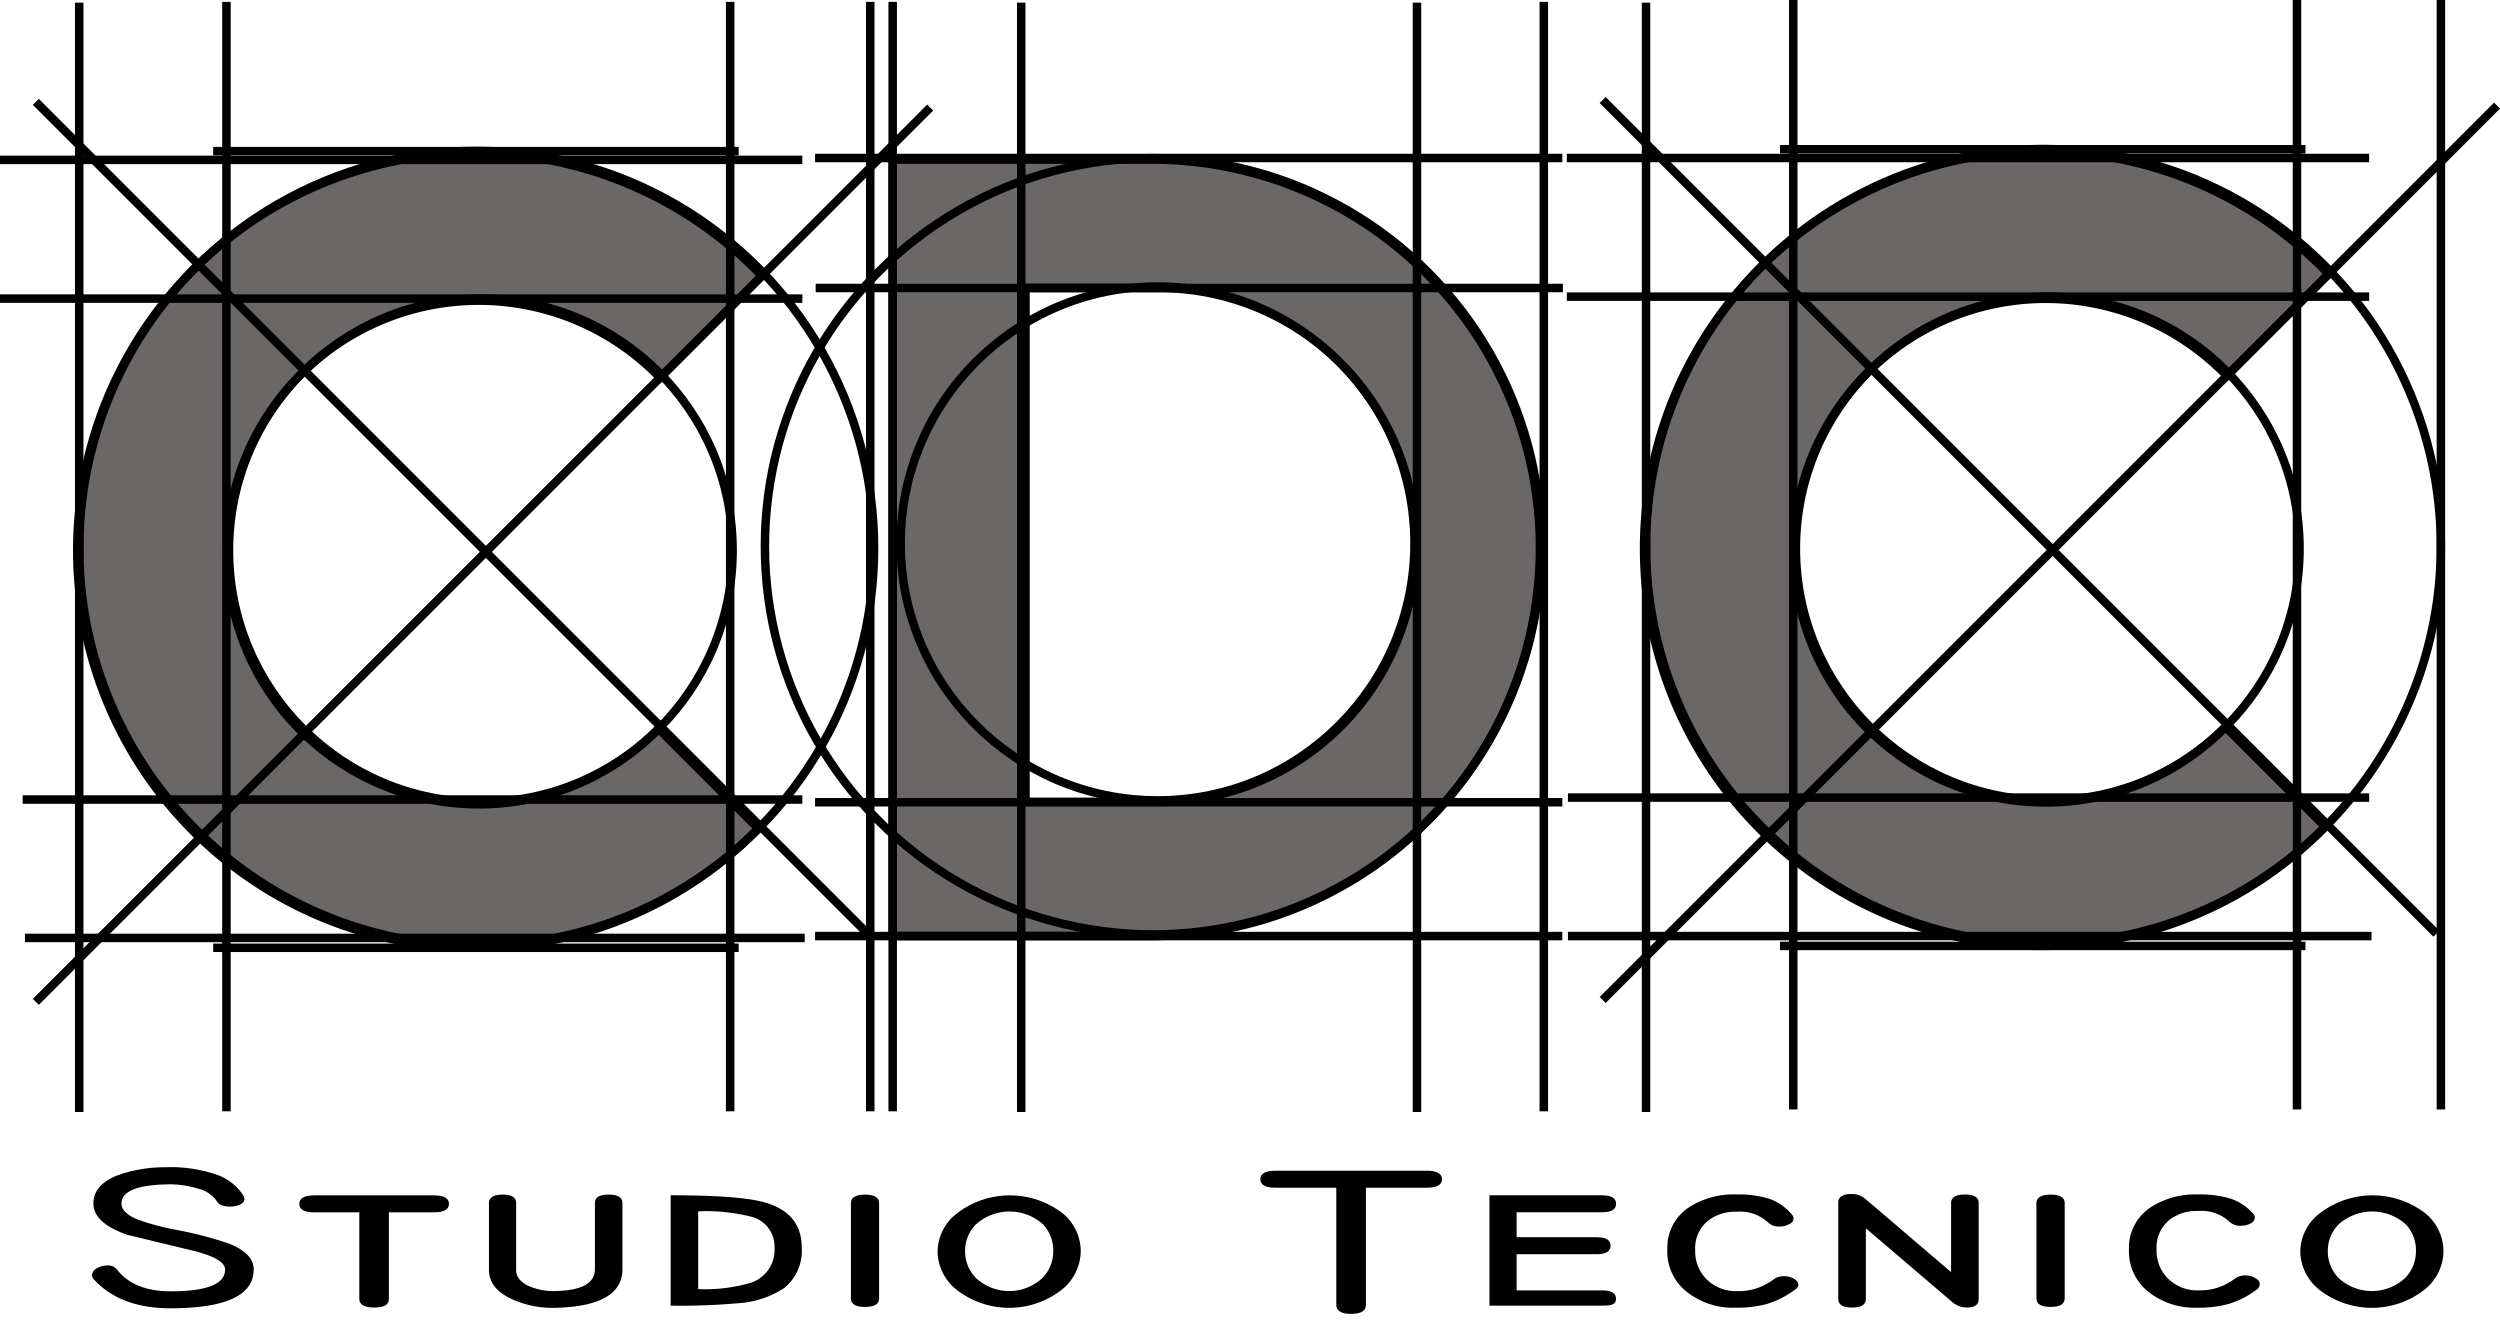 <?xml version="1.0" encoding="UTF-8"?> <svg xmlns="http://www.w3.org/2000/svg" id="Layer_1" data-name="Layer 1" viewBox="0 0 294.45 157.92"><defs><style>.cls-1{fill:#6b6767;}.cls-1,.cls-2{stroke:#000;stroke-miterlimit:10;}.cls-2{fill:none;}</style></defs><title>Artboard 1</title><path class="cls-1" d="M89.73,32.49a46.8,46.8,0,1,0-.41,65.1l.28.28L77.26,85.53l.31.31a29.66,29.66,0,1,1,.17-41.36l-.33.33L90.09,32.13"></path><path class="cls-1" d="M136.49,18.79H105.14v91.46H136a45.73,45.73,0,0,0,.53-91.45Zm0,75.65H120.78V33.92h15.71a30.26,30.26,0,0,1,0,60.52Z"></path><path class="cls-1" d="M274.27,32.27a46.8,46.8,0,1,0-.41,65.1l.28.28L261.8,85.3l.31.32a29.66,29.66,0,1,1,.17-41.36l-.33.33,12.68-12.68"></path><line class="cls-2" x1="9.33" y1="0.31" x2="9.33" y2="130.97"></line><line class="cls-2" x1="26.67" y1="0.22" x2="26.67" y2="130.89"></line><line class="cls-2" x1="86" y1="0.22" x2="86" y2="130.89"></line><line class="cls-2" x1="102.5" y1="0.22" x2="102.5" y2="130.89"></line><line class="cls-2" x1="105.14" y1="0.22" x2="105.14" y2="130.89"></line><line class="cls-2" x1="120.28" y1="0.31" x2="120.28" y2="130.97"></line><line class="cls-2" x1="166.89" y1="0.31" x2="166.89" y2="130.97"></line><line class="cls-2" x1="181.83" y1="0.22" x2="181.83" y2="130.89"></line><line class="cls-2" y1="18.83" x2="94.5" y2="18.83"></line><line class="cls-2" y1="35.17" x2="94.5" y2="35.17"></line><line class="cls-2" x1="2.67" y1="94.17" x2="94.5" y2="94.17"></line><line class="cls-2" x1="2.94" y1="110.47" x2="94.78" y2="110.47"></line><line class="cls-2" x1="4.22" y1="12" x2="102.42" y2="110.19"></line><line class="cls-2" x1="109.56" y1="12.67" x2="4.22" y2="118"></line><line class="cls-2" x1="96" y1="18.61" x2="184.01" y2="18.61"></line><line class="cls-2" x1="96.07" y1="33.92" x2="184.08" y2="33.92"></line><line class="cls-2" x1="96" y1="94.49" x2="184.01" y2="94.49"></line><line class="cls-2" x1="96" y1="110.25" x2="184.01" y2="110.25"></line><circle class="cls-2" cx="56.14" cy="64.58" r="46.81"></circle><circle class="cls-2" cx="56.63" cy="64.83" r="29.66"></circle><circle class="cls-2" cx="135.81" cy="64.34" r="45.72"></circle><circle class="cls-2" cx="136.34" cy="64.01" r="30.26"></circle><line class="cls-2" x1="87" y1="17.8" x2="25.11" y2="17.8"></line><line class="cls-2" x1="87" y1="111.63" x2="25.11" y2="111.63"></line><line class="cls-2" x1="193.87" y1="0.31" x2="193.87" y2="130.97"></line><line class="cls-2" x1="211.21" x2="211.21" y2="130.67"></line><line class="cls-2" x1="270.54" x2="270.54" y2="130.67"></line><line class="cls-2" x1="184.54" y1="18.61" x2="279.04" y2="18.61"></line><line class="cls-2" x1="184.54" y1="34.94" x2="279.04" y2="34.94"></line><line class="cls-2" x1="184.67" y1="93.94" x2="279.04" y2="93.94"></line><line class="cls-2" x1="184.67" y1="110.25" x2="279.32" y2="110.25"></line><line class="cls-2" x1="188.76" y1="11.78" x2="286.96" y2="109.97"></line><line class="cls-2" x1="294.1" y1="12.44" x2="188.76" y2="117.78"></line><circle class="cls-2" cx="240.68" cy="64.36" r="46.81"></circle><circle class="cls-2" cx="241.18" cy="64.61" r="29.66"></circle><line class="cls-2" x1="271.54" y1="17.58" x2="209.65" y2="17.58"></line><line class="cls-2" x1="271.54" y1="111.41" x2="209.65" y2="111.41"></line><path d="M29.88,149.52q0,4.56-9.81,4.57-5.88,0-9-3.39a.72.72,0,0,1-.24-.52,1,1,0,0,1,.57-.79,2.32,2.32,0,0,1,1.25-.34,1.32,1.32,0,0,1,1.14.49q2,2.55,6.32,2.55,6.41,0,6.4-2.57,0-1.31-4-2.27L15,145.44q-4-1.4-4-3.69c0-1.44.91-2.53,2.72-3.27a16.28,16.28,0,0,1,5.75-1,16.41,16.41,0,0,1,5.72.77,6.11,6.11,0,0,1,3.52,2.64.8.8,0,0,1,.08.33c0,.27-.17.48-.5.65a2.79,2.79,0,0,1-1.2.24c-.81,0-1.34-.22-1.58-.68A3.7,3.7,0,0,0,23.33,140a11,11,0,0,0-3.71-.5q-5.31.12-5.31,2.26c0,.73.64,1.36,1.91,1.88a29.6,29.6,0,0,0,4.46,1.2,44.31,44.31,0,0,1,6.2,1.6Q29.88,147.59,29.88,149.52Z"></path><path d="M51.11,142.79H45.8V153c0,.69-.58,1-1.74,1s-1.74-.35-1.74-1V142.79H37c-1.16,0-1.75-.35-1.75-1s.59-1,1.75-1h14.1c1.19,0,1.78.34,1.78,1S52.3,142.79,51.11,142.79Z"></path><path d="M73.31,149.47q0,4.25-7.45,4.55a11.68,11.68,0,0,1-5.55-1q-2.72-1.25-2.72-3.44v-7.88q0-1,1.62-1c1.06,0,1.58.33,1.58,1v7.88c0,.82.53,1.46,1.58,1.93a7.32,7.32,0,0,0,3.24.54c3-.09,4.46-.95,4.46-2.59v-7.76q0-1,1.62-1t1.62,1Z"></path><path d="M94.43,146.93a5.67,5.67,0,0,1-2.07,4.78,11.21,11.21,0,0,1-5.51,1.79,75.65,75.65,0,0,1-7.86.28v-13c5.4,0,9.06.28,11,.82Q94.43,142.83,94.43,146.93Zm-3.21,0a3.61,3.61,0,0,0-2.83-3.65,21.94,21.94,0,0,0-6.16-.61v9.16a19.31,19.31,0,0,0,6.16-.73A4.07,4.07,0,0,0,91.22,146.93Z"></path><path d="M103.54,152.93c0,.66-.55,1-1.66,1s-1.66-.33-1.66-1V141.7c0-.65.55-1,1.66-1s1.66.33,1.66,1Z"></path><path d="M127.29,147.36a5.91,5.91,0,0,1-2.23,4.54,10.07,10.07,0,0,1-12.4,0,5.84,5.84,0,0,1-2.23-4.51,5.74,5.74,0,0,1,2.31-4.5,10.2,10.2,0,0,1,12.4,0A5.8,5.8,0,0,1,127.29,147.36Zm-3.24,0a4.49,4.49,0,0,0-1.18-3.14,5.92,5.92,0,0,0-7.94,0,4.4,4.4,0,0,0-1.26,3.14,4.47,4.47,0,0,0,1.26,3.15,5.76,5.76,0,0,0,7.86,0A4.47,4.47,0,0,0,124.05,147.36Z"></path><path d="M168.05,139.89h-7.17v13.8c0,.7-.58,1.06-1.74,1.06s-1.75-.36-1.75-1.06v-13.8h-7.17c-1.19,0-1.78-.34-1.78-1s.59-1,1.78-1h17.83c1.19,0,1.79.35,1.79,1S169.24,139.89,168.05,139.89Z"></path><path d="M188.68,153.78H175.43v-13h13.25c1.1,0,1.66.32,1.66,1s-.56,1-1.66,1H178.63v2.94h9.44c1.08,0,1.62.33,1.62,1s-.54,1-1.62,1h-9.44v4.26h10.05c1.1,0,1.66.32,1.66,1S189.78,153.78,188.68,153.78Z"></path><path d="M211.37,151.92a10.6,10.6,0,0,1-3.22,1.65,13.5,13.5,0,0,1-3.71.45,8.74,8.74,0,0,1-5.71-1.82,6,6,0,0,1-2.35-5,5.67,5.67,0,0,1,2.75-5.13,9.68,9.68,0,0,1,5.31-1.39,12.71,12.71,0,0,1,3.89.49A6.08,6.08,0,0,1,211,143a.69.69,0,0,1,.25.5.81.81,0,0,1-.51.68,2.3,2.3,0,0,1-1.15.28,1.8,1.8,0,0,1-1.38-.51,4.85,4.85,0,0,0-3.65-1.23,5.26,5.26,0,0,0-3.32,1,4.17,4.17,0,0,0-1.58,3.53,4.62,4.62,0,0,0,1.39,3.47,4.88,4.88,0,0,0,3.51,1.35,6.78,6.78,0,0,0,4.3-1.36,2,2,0,0,1,1.25-.4,2.35,2.35,0,0,1,1.18.3c.35.21.52.44.52.71A.77.77,0,0,1,211.37,151.92Z"></path><path d="M233.05,153c0,.67-.46,1-1.39,1a2.59,2.59,0,0,1-1.74-.66l-10.16-8.67V153c0,.65-.54,1-1.62,1s-1.63-.33-1.63-1V141.63c0-.64.52-1,1.54-1a2.51,2.51,0,0,1,1.67.59l10.08,8.61v-8.14c0-.66.55-1,1.63-1s1.62.33,1.62,1Z"></path><path d="M243.18,152.93c0,.66-.56,1-1.66,1s-1.67-.33-1.67-1V141.7c0-.65.56-1,1.67-1s1.66.33,1.66,1Z"></path><path d="M265.75,151.92a10.65,10.65,0,0,1-3.23,1.65,13.43,13.43,0,0,1-3.7.45,8.77,8.77,0,0,1-5.72-1.82,6.06,6.06,0,0,1-2.35-5,5.68,5.68,0,0,1,2.76-5.13,9.68,9.68,0,0,1,5.31-1.39,12.71,12.71,0,0,1,3.89.49,6.13,6.13,0,0,1,2.63,1.74.71.71,0,0,1,.24.5.8.8,0,0,1-.5.68,2.34,2.34,0,0,1-1.16.28,1.8,1.8,0,0,1-1.37-.51,4.85,4.85,0,0,0-3.65-1.23,5.25,5.25,0,0,0-3.32,1,4.17,4.17,0,0,0-1.58,3.53,4.62,4.62,0,0,0,1.39,3.47,4.86,4.86,0,0,0,3.51,1.35,6.73,6.73,0,0,0,4.29-1.36,2,2,0,0,1,1.26-.4,2.32,2.32,0,0,1,1.17.3c.36.21.53.44.53.71A.77.77,0,0,1,265.75,151.92Z"></path><path d="M287.79,147.36a5.88,5.88,0,0,1-2.23,4.54,10.07,10.07,0,0,1-12.4,0,5.87,5.87,0,0,1-2.23-4.51,5.74,5.74,0,0,1,2.31-4.5,10.2,10.2,0,0,1,12.4,0A5.8,5.8,0,0,1,287.79,147.36Zm-3.24,0a4.44,4.44,0,0,0-1.18-3.14,5.92,5.92,0,0,0-7.94,0,4.4,4.4,0,0,0-1.26,3.14,4.47,4.47,0,0,0,1.26,3.15,5.76,5.76,0,0,0,7.86,0A4.47,4.47,0,0,0,284.55,147.36Z"></path><line class="cls-2" x1="287.49" x2="287.49" y2="130.67"></line></svg> 